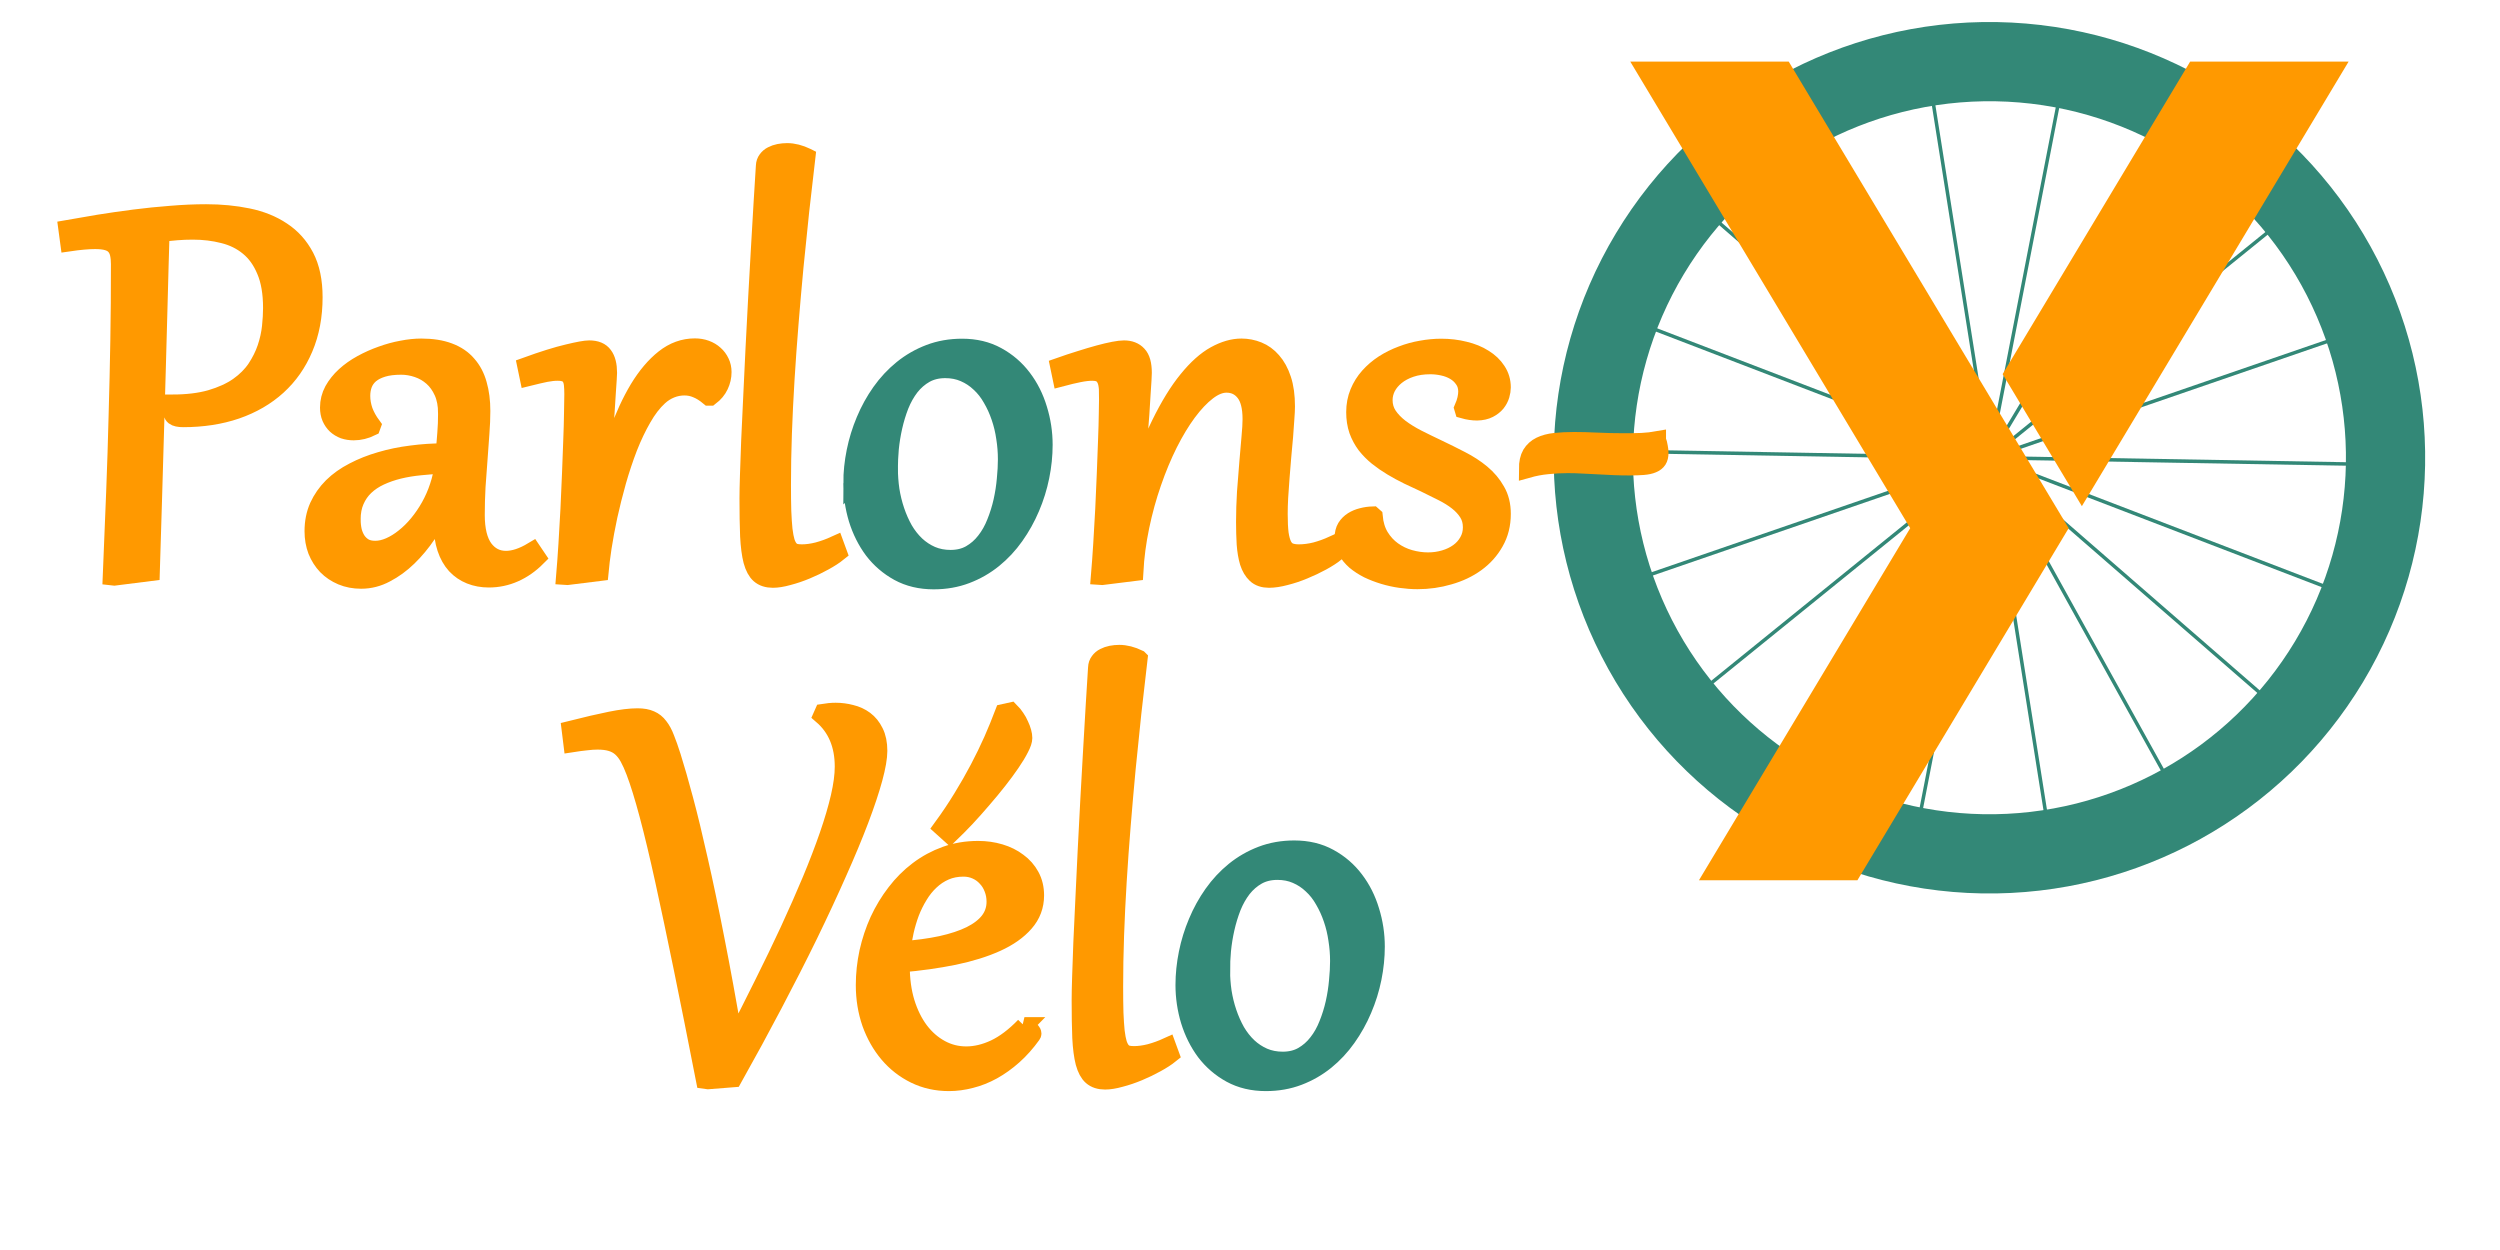 <svg xmlns="http://www.w3.org/2000/svg" version="1.1" viewBox="-220 -52 272 142" width="600" height="300">
  <style>
    circle { fill:none; stroke:#387; stroke-width:9; }
    line { stroke:#387; stroke-width:.4; }
    #y { fill:#f90; stroke:none; }
    #text { fill:#f90; stroke:#f90; stroke-width:2; }
    #text .wheel { fill:#387; stroke:#387; }
  </style>

  <!-- wheel: main circle + 18 spokes -->
  <g id="wheel" transform="rotate(31)">
    <circle r="45"/>
    <line y1="45" y2="-45" />
    <line y1="45" y2="-45" transform="rotate(20)"/>
    <line y1="45" y2="-45" transform="rotate(40)"/>
    <line y1="45" y2="-45" transform="rotate(60)"/>
    <line y1="45" y2="-45" transform="rotate(80)"/>
    <line y1="45" y2="-45" transform="rotate(100)"/>
    <line y1="45" y2="-45" transform="rotate(120)"/>
    <line y1="45" y2="-45" transform="rotate(140)"/>
    <line y1="45" y2="-45" transform="rotate(160)"/>
  </g>

  <!-- "Y" shape: 18px horizontal width, 3/5 slope -->
  <g id="y" clip-path="url(#square)">
    <clipPath id="square">
      <rect x="-50" y="-45" width="100" height="93" />
    </clipPath>
    <path d="m9 8-36-60h-18L-9 8l-36 60h18z"/>
    <path d="m10.5 5.5-9-15 30-50h18z"/>
  </g>

  <!-- banner title: one path per character -->
  <g id="text">
    <g aria-label="Parlons-Y">
      <path d="M-212.396-21.928q0-.738-.124-1.265-.123-.528-.439-.862-.299-.334-.844-.492-.545-.158-1.388-.158-1.16 0-2.971.264l-.211-1.565q1.652-.299 3.603-.615 1.97-.317 4.026-.58 2.074-.264 4.148-.422 2.092-.176 4.008-.176 2.531 0 4.746.457 2.233.457 3.885 1.565 1.67 1.09 2.637 2.935.966 1.846.966 4.606 0 3.216-1.09 5.783-1.072 2.549-3.023 4.324t-4.693 2.725q-2.725.931-6.03.931-.738 0-1.037-.228-.298-.229-.298-.985v-.228q0-.176.017-.264 2.584 0 4.43-.527 1.863-.545 3.129-1.424 1.265-.896 2.021-2.021.756-1.143 1.16-2.338.405-1.213.528-2.39.123-1.179.123-2.128 0-2.549-.72-4.236-.704-1.705-1.934-2.707-1.213-1.002-2.848-1.406-1.635-.422-3.48-.422-.932 0-1.794.07-.843.07-1.845.193-.035 1.354-.106 3.621-.052 2.268-.14 5.221-.07 2.936-.176 6.451-.106 3.498-.211 7.33-.106 3.815-.229 7.858l-.246 8.033-4.166.527-.316-.035q.21-5.045.387-9.562.175-4.518.28-8.79.124-4.288.194-8.472.07-4.201.07-8.596z"/>
      <path d="M-175.236-5.07q0-1.389-.457-2.409-.457-1.019-1.196-1.67-.738-.65-1.67-.966-.931-.317-1.863-.317-1.248 0-2.11.264-.86.264-1.405.72-.528.458-.774 1.09-.228.616-.228 1.337 0 .843.298 1.705.317.843.914 1.652l-.07.193q-1.002.492-2.021.492-.598 0-1.125-.175-.51-.194-.897-.545-.369-.352-.597-.862-.211-.51-.211-1.142 0-1.037.492-1.951.51-.914 1.336-1.67.826-.756 1.916-1.354 1.09-.597 2.25-1.002 1.16-.422 2.32-.633 1.178-.228 2.18-.228 1.845 0 3.146.492 1.319.492 2.127 1.442.826.931 1.195 2.267.387 1.336.387 3.024 0 1.16-.105 2.548-.088 1.39-.211 2.918-.123 1.512-.229 3.13-.088 1.616-.088 3.216 0 2.531.932 3.815.95 1.265 2.479 1.265 1.353 0 3.023-1.002l.51.756q-1.178 1.178-2.567 1.793-1.388.615-2.918.615-1.142 0-2.109-.386-.967-.387-1.67-1.143-.703-.773-1.09-1.934-.387-1.16-.387-2.69 0-.456.018-.913.035-.457.123-.967h-.105q-.756 1.512-1.758 2.988-.985 1.46-2.18 2.62-1.178 1.142-2.531 1.845-1.336.72-2.813.72-1.212 0-2.214-.421-1.002-.422-1.723-1.16-.703-.738-1.108-1.74-.386-1.02-.386-2.215 0-1.547.562-2.813.58-1.265 1.582-2.267 1.02-1.002 2.426-1.723 1.406-.738 3.059-1.213 1.652-.492 3.498-.72 1.845-.247 3.761-.247.123-1.107.194-2.144.088-1.037.088-2.285zM-186.03 7.006q0 .685.14 1.318.159.615.475 1.09.334.475.826.756.51.264 1.213.264.791 0 1.635-.37.844-.369 1.652-1.02.826-.65 1.565-1.546.755-.914 1.353-1.986.598-1.073.984-2.25.405-1.196.528-2.444-1.301.036-2.584.176-1.283.123-2.444.404-1.142.282-2.126.739-.985.457-1.706 1.142-.703.668-1.107 1.6-.404.914-.404 2.127z"/>
      <path d="m-161.543 13.457-.281-.018q.14-1.67.263-3.638.124-1.969.229-3.99.105-2.04.176-4.026.088-2.004.14-3.726.07-1.74.088-3.112.035-1.37.035-2.162 0-.65-.052-1.125-.053-.474-.246-.79-.176-.317-.528-.458-.351-.158-.949-.158-.299 0-.615.035-.317.035-.703.106-.387.07-.88.193-.474.105-1.107.264l-.263-1.266q2.918-1.055 4.728-1.477 1.81-.44 2.444-.44 1.16 0 1.652.686.51.668.51 2.004 0 .123-.036.721-.035.598-.105 1.565-.053.949-.14 2.214-.089 1.266-.212 2.725-.105 1.441-.246 3.023-.14 1.565-.298 3.13l.175.017q.844-3.445 1.899-6.416 1.072-2.988 2.39-5.186 1.336-2.197 2.918-3.445 1.6-1.266 3.498-1.266.668 0 1.248.211t1.002.598q.422.37.668.896.246.51.246 1.125 0 .791-.351 1.53-.334.72-1.072 1.283h-.141q-.738-.615-1.406-.879-.65-.281-1.389-.281-.791 0-1.53.299-.738.298-1.353.861-1.002.914-1.863 2.426-.861 1.494-1.582 3.322-.703 1.828-1.283 3.85-.563 2.004-.985 3.92-.404 1.898-.668 3.585-.246 1.67-.351 2.813z"/>
      <path d="M-134.367-34.18q-.352 2.989-.703 6.135-.334 3.129-.65 6.346-.3 3.199-.563 6.433-.264 3.235-.457 6.381-.194 3.13-.3 6.153-.105 3.023-.105 5.8 0 1.74.036 2.989.052 1.248.14 2.109.106.861.264 1.389.176.527.422.808.246.282.58.387.334.088.79.088.845 0 1.811-.246.985-.264 1.987-.72l.334.913q-.633.51-1.6 1.037-.949.528-2.004.967-1.054.44-2.074.703-1.002.281-1.74.281-.95 0-1.512-.492-.545-.474-.844-1.564-.28-1.09-.369-2.83-.07-1.758-.07-4.272 0-.914.053-2.601.052-1.705.14-3.955.106-2.25.229-4.922.123-2.672.263-5.52.141-2.865.3-5.765.157-2.918.316-5.625l.298-5.133q.141-2.408.264-4.254.018-.422.246-.72.229-.317.58-.493.37-.193.809-.281.457-.088.914-.088 1.055 0 2.215.562z"/>
      <path class="wheel" d="M-129.2 2.893q0-1.776.37-3.604t1.09-3.533q.72-1.723 1.775-3.217 1.072-1.512 2.461-2.637 1.389-1.125 3.094-1.775 1.705-.65 3.709-.65 2.25 0 3.972.949 1.74.949 2.918 2.513 1.178 1.547 1.776 3.534.615 1.986.615 4.06 0 1.776-.37 3.604-.368 1.828-1.106 3.55-.721 1.706-1.793 3.217-1.055 1.494-2.444 2.62-1.388 1.124-3.094 1.775-1.705.65-3.709.65-2.25 0-3.99-.949-1.722-.95-2.9-2.496-1.16-1.565-1.776-3.55-.597-1.987-.597-4.061zm4.202-1.67q0 1.195.176 2.425.193 1.23.58 2.373.387 1.143.949 2.145.58.984 1.354 1.723.79.738 1.757 1.16.985.422 2.162.422 1.284 0 2.25-.545.985-.563 1.688-1.477.72-.914 1.178-2.092.474-1.177.756-2.425.28-1.266.386-2.496.123-1.23.123-2.268 0-1.213-.193-2.426-.176-1.23-.563-2.355-.386-1.143-.966-2.127-.563-1.002-1.354-1.723-.773-.738-1.758-1.16-.966-.422-2.144-.422-1.283 0-2.268.545-.967.545-1.687 1.459-.703.914-1.178 2.092-.457 1.178-.738 2.426-.282 1.248-.405 2.496-.105 1.23-.105 2.25z"/>
      <path d="M-100.143-7.215q0-.72-.105-1.213-.106-.492-.334-.773-.211-.299-.545-.422-.334-.123-.791-.123-.633 0-1.512.176-.879.175-2.004.474l-.263-1.265q1.248-.44 2.39-.791 1.16-.37 2.127-.633.967-.264 1.705-.404.739-.141 1.16-.141 1.02 0 1.583.615.58.598.58 2.074 0 .176-.036.827-.035.632-.105 1.617-.053.984-.14 2.267-.088 1.266-.212 2.707Q-96.75-.78-96.89.766q-.14 1.529-.298 3.058l.105.018q1.336-4.535 2.865-7.647 1.53-3.129 3.112-5.062 1.582-1.951 3.146-2.813 1.565-.861 2.988-.861.985 0 1.899.37.914.368 1.617 1.177.72.808 1.143 2.092.421 1.265.421 3.076 0 .527-.07 1.424-.053.879-.14 1.968-.088 1.09-.211 2.32-.106 1.214-.194 2.391-.088 1.178-.158 2.25-.053 1.055-.053 1.846 0 1.371.106 2.232.123.862.386 1.372.264.492.704.685.439.176 1.072.176.914 0 1.898-.246.985-.264 1.987-.72l.334.913q-.633.51-1.6 1.037-.967.528-2.04.967-1.054.44-2.108.703-1.055.281-1.864.281-.949 0-1.494-.51t-.826-1.388q-.264-.879-.352-2.057-.07-1.177-.07-2.53 0-1.653.106-3.393.123-1.758.263-3.34.14-1.582.246-2.866.123-1.3.123-2.074 0-2.056-.773-3.023-.774-.985-2.057-.985-1.02 0-2.144.862-1.125.861-2.25 2.373-1.108 1.494-2.145 3.55-1.02 2.04-1.845 4.43-.827 2.373-1.372 4.975-.545 2.601-.685 5.203l-3.674.457-.281-.018q.14-1.67.263-3.638.124-1.969.229-3.99.105-2.04.176-4.026.088-2.004.14-3.726.07-1.74.088-3.112.035-1.37.035-2.162z"/>
      <path d="M-69.926 6.654q.123 1.336.703 2.303.598.967 1.46 1.582.86.615 1.898.914 1.054.299 2.092.299.966 0 1.863-.264.896-.263 1.582-.756.685-.492 1.09-1.212.422-.721.422-1.618 0-.931-.44-1.634-.44-.704-1.178-1.284-.738-.58-1.722-1.072-.967-.492-2.022-1.002-.931-.44-1.88-.879-.932-.457-1.811-.984-.879-.527-1.652-1.143-.756-.615-1.336-1.353-.563-.756-.897-1.67-.316-.932-.316-2.057 0-1.213.422-2.232.421-1.02 1.142-1.828.738-.826 1.688-1.442.966-.615 2.056-1.02 1.09-.421 2.233-.614 1.16-.211 2.25-.211 1.406 0 2.654.316 1.266.299 2.197.896.95.58 1.494 1.424.563.844.563 1.899 0 .404-.14.879-.141.474-.475.896-.334.404-.88.686-.544.28-1.335.298-.738 0-1.547-.228l-.053-.176q.246-.562.352-1.037.105-.475.105-.879-.017-.808-.422-1.353-.386-.563-.984-.914-.598-.352-1.336-.51-.72-.158-1.424-.158-1.248 0-2.232.334-.985.334-1.67.896-.668.545-1.037 1.248-.352.703-.352 1.46 0 .966.51 1.74.51.755 1.354 1.406.843.632 1.933 1.195 1.108.562 2.303 1.125 1.336.633 2.654 1.318 1.318.668 2.356 1.53 1.037.86 1.67 1.986.65 1.107.65 2.619 0 1.81-.809 3.217-.79 1.406-2.127 2.373-1.336.967-3.076 1.459-1.722.51-3.586.51-.931 0-1.933-.141-.985-.14-1.916-.422-.932-.281-1.776-.685-.826-.422-1.459-.95-.615-.545-.984-1.195-.352-.668-.352-1.459 0-.685.282-1.16.298-.475.773-.774.475-.298 1.055-.439.597-.158 1.213-.176z"/>
      <path d="M-37.74-2.012q.158.405.21.791.071.37.071.668 0 .51-.193.809-.194.299-.616.474-.404.176-1.072.229-.65.053-1.582.053-.861 0-1.723-.035-.843-.036-1.74-.088Q-45.28.836-46.16.8q-.861-.053-1.758-.053-1.16 0-2.285.123-1.125.106-2.25.422 0-1.072.369-1.705.387-.633 1.072-.967.686-.334 1.653-.44.984-.105 2.18-.105 1.212 0 2.636.07 1.441.07 3.094.07 1.002 0 1.95-.034.968-.053 1.759-.194z"/>
    </g>
    <g aria-label="Vélo" transform="translate(-217,57)">
      <path d="M67.334-23.123q.65 2.057 1.424 4.957.773 2.883 1.652 6.82.897 3.92 1.881 8.983 1.002 5.062 2.092 11.46h.105q1.635-3.163 3.182-6.292 1.564-3.13 2.935-6.082 1.372-2.971 2.514-5.696 1.143-2.742 1.969-5.132.826-2.391 1.283-4.36.457-1.986.457-3.445 0-3.71-2.443-5.819l.14-.316q.334-.053.686-.088.352-.035.72-.035.897 0 1.758.229.88.21 1.565.72.685.51 1.107 1.371.44.862.44 2.145 0 1.142-.545 3.146t-1.565 4.694q-1.02 2.69-2.496 5.994-1.459 3.305-3.287 7.066Q81.08.941 78.9 5.072q-2.162 4.114-4.588 8.438l-2.882.228-.37-.052Q68.337-.254 66.42-8.973q-1.916-8.736-3.305-12.375-.351-.931-.72-1.6-.37-.667-.844-1.09-.475-.421-1.125-.614-.633-.194-1.547-.194-.58 0-1.283.088-.703.07-1.6.211l-.193-1.564q2.724-.686 4.552-1.055 1.829-.37 3.077-.37.896 0 1.476.265.58.246.985.79.421.528.738 1.372.334.826.703 1.986z"/>
      <path d="M107.377 7.55q.105.054.264.159.175.088.316.21.14.106.246.247.106.123.106.246 0 .07-.053.14-.984 1.372-2.127 2.391-1.125 1.002-2.356 1.688-1.212.668-2.478.984-1.266.334-2.496.334-2.11 0-3.867-.861-1.758-.861-3.024-2.356-1.265-1.494-1.986-3.498-.703-2.021-.703-4.324 0-1.88.404-3.762.422-1.88 1.195-3.585.791-1.706 1.916-3.165 1.125-1.476 2.55-2.548 1.44-1.09 3.146-1.705 1.722-.616 3.691-.616 1.3 0 2.479.352 1.177.351 2.056 1.02.897.65 1.424 1.617.527.966.527 2.197 0 1.793-1.177 3.129-1.16 1.336-3.217 2.267-2.057.932-4.852 1.512-2.777.563-6.011.844v.299q0 2.25.562 4.113.58 1.863 1.582 3.2 1.002 1.317 2.356 2.056 1.353.738 2.918.738 1.582 0 3.234-.773 1.67-.791 3.375-2.55zm-3.305-14.114q0-.809-.281-1.512-.264-.703-.756-1.213-.474-.527-1.142-.826-.668-.3-1.442-.3-1.142 0-2.074.405-.932.405-1.67 1.108-.738.685-1.3 1.617-.563.914-.968 1.951-.386 1.037-.632 2.127-.246 1.09-.352 2.127 2.496-.176 4.465-.598 1.986-.44 3.34-1.107 1.37-.686 2.092-1.617.72-.95.72-2.162zm-6.047-8.438q1.23-1.687 2.25-3.357 1.037-1.688 1.899-3.323.861-1.634 1.564-3.216.703-1.6 1.283-3.13l.791-.175q.334.334.598.738.281.404.457.826.194.405.299.791.105.387.105.686 0 .422-.386 1.16-.37.738-1.02 1.688-.633.931-1.476 2.003-.844 1.073-1.776 2.145-.914 1.072-1.88 2.11-.967 1.019-1.829 1.845z"/>
      <path d="M120.367-34.18q-.351 2.989-.703 6.135-.334 3.129-.65 6.346-.3 3.199-.563 6.433-.264 3.235-.457 6.381-.193 3.13-.299 6.153-.105 3.023-.105 5.8 0 1.74.035 2.989.053 1.248.14 2.109.106.861.264 1.389.176.527.422.808.246.282.58.387.334.088.791.088.844 0 1.81-.246.985-.264 1.987-.72l.334.913q-.633.51-1.6 1.037-.949.528-2.003.967-1.055.44-2.075.703-1.002.281-1.74.281-.949 0-1.512-.492-.544-.474-.843-1.564-.282-1.09-.37-2.83-.07-1.758-.07-4.272 0-.914.053-2.601.053-1.705.14-3.955l.23-4.922q.122-2.672.263-5.52.14-2.865.299-5.765.158-2.918.316-5.625l.299-5.133q.14-2.408.264-4.254.017-.422.246-.72.228-.317.58-.493.369-.193.808-.281.457-.088.914-.088 1.055 0 2.215.562z"/>
      <path class="wheel" d="M125.535 2.893q0-1.776.37-3.604.368-1.828 1.09-3.533.72-1.723 1.775-3.217 1.072-1.512 2.46-2.637 1.39-1.125 3.094-1.775 1.705-.65 3.71-.65 2.25 0 3.972.949 1.74.949 2.918 2.513 1.178 1.547 1.775 3.534.615 1.986.615 4.06 0 1.776-.369 3.604t-1.107 3.55q-.72 1.706-1.793 3.217-1.055 1.494-2.443 2.62-1.39 1.124-3.094 1.775-1.705.65-3.71.65-2.25 0-3.99-.949-1.722-.95-2.9-2.496-1.16-1.565-1.775-3.55-.598-1.987-.598-4.061zm4.201-1.67q0 1.195.176 2.425.193 1.23.58 2.373.387 1.143.95 2.145.58.984 1.353 1.723.79.738 1.758 1.16.984.422 2.162.422 1.283 0 2.25-.545.984-.563 1.687-1.477.721-.914 1.178-2.092.475-1.177.756-2.425.281-1.266.387-2.496.123-1.23.123-2.268 0-1.213-.194-2.426-.175-1.23-.562-2.355-.387-1.143-.967-2.127-.562-1.002-1.353-1.723-.774-.738-1.758-1.16-.967-.422-2.145-.422-1.283 0-2.267.545-.967.545-1.688 1.459-.703.914-1.178 2.092-.457 1.178-.738 2.426-.281 1.248-.404 2.496-.106 1.23-.106 2.25z"/>
    </g>
  </g>
</svg>

